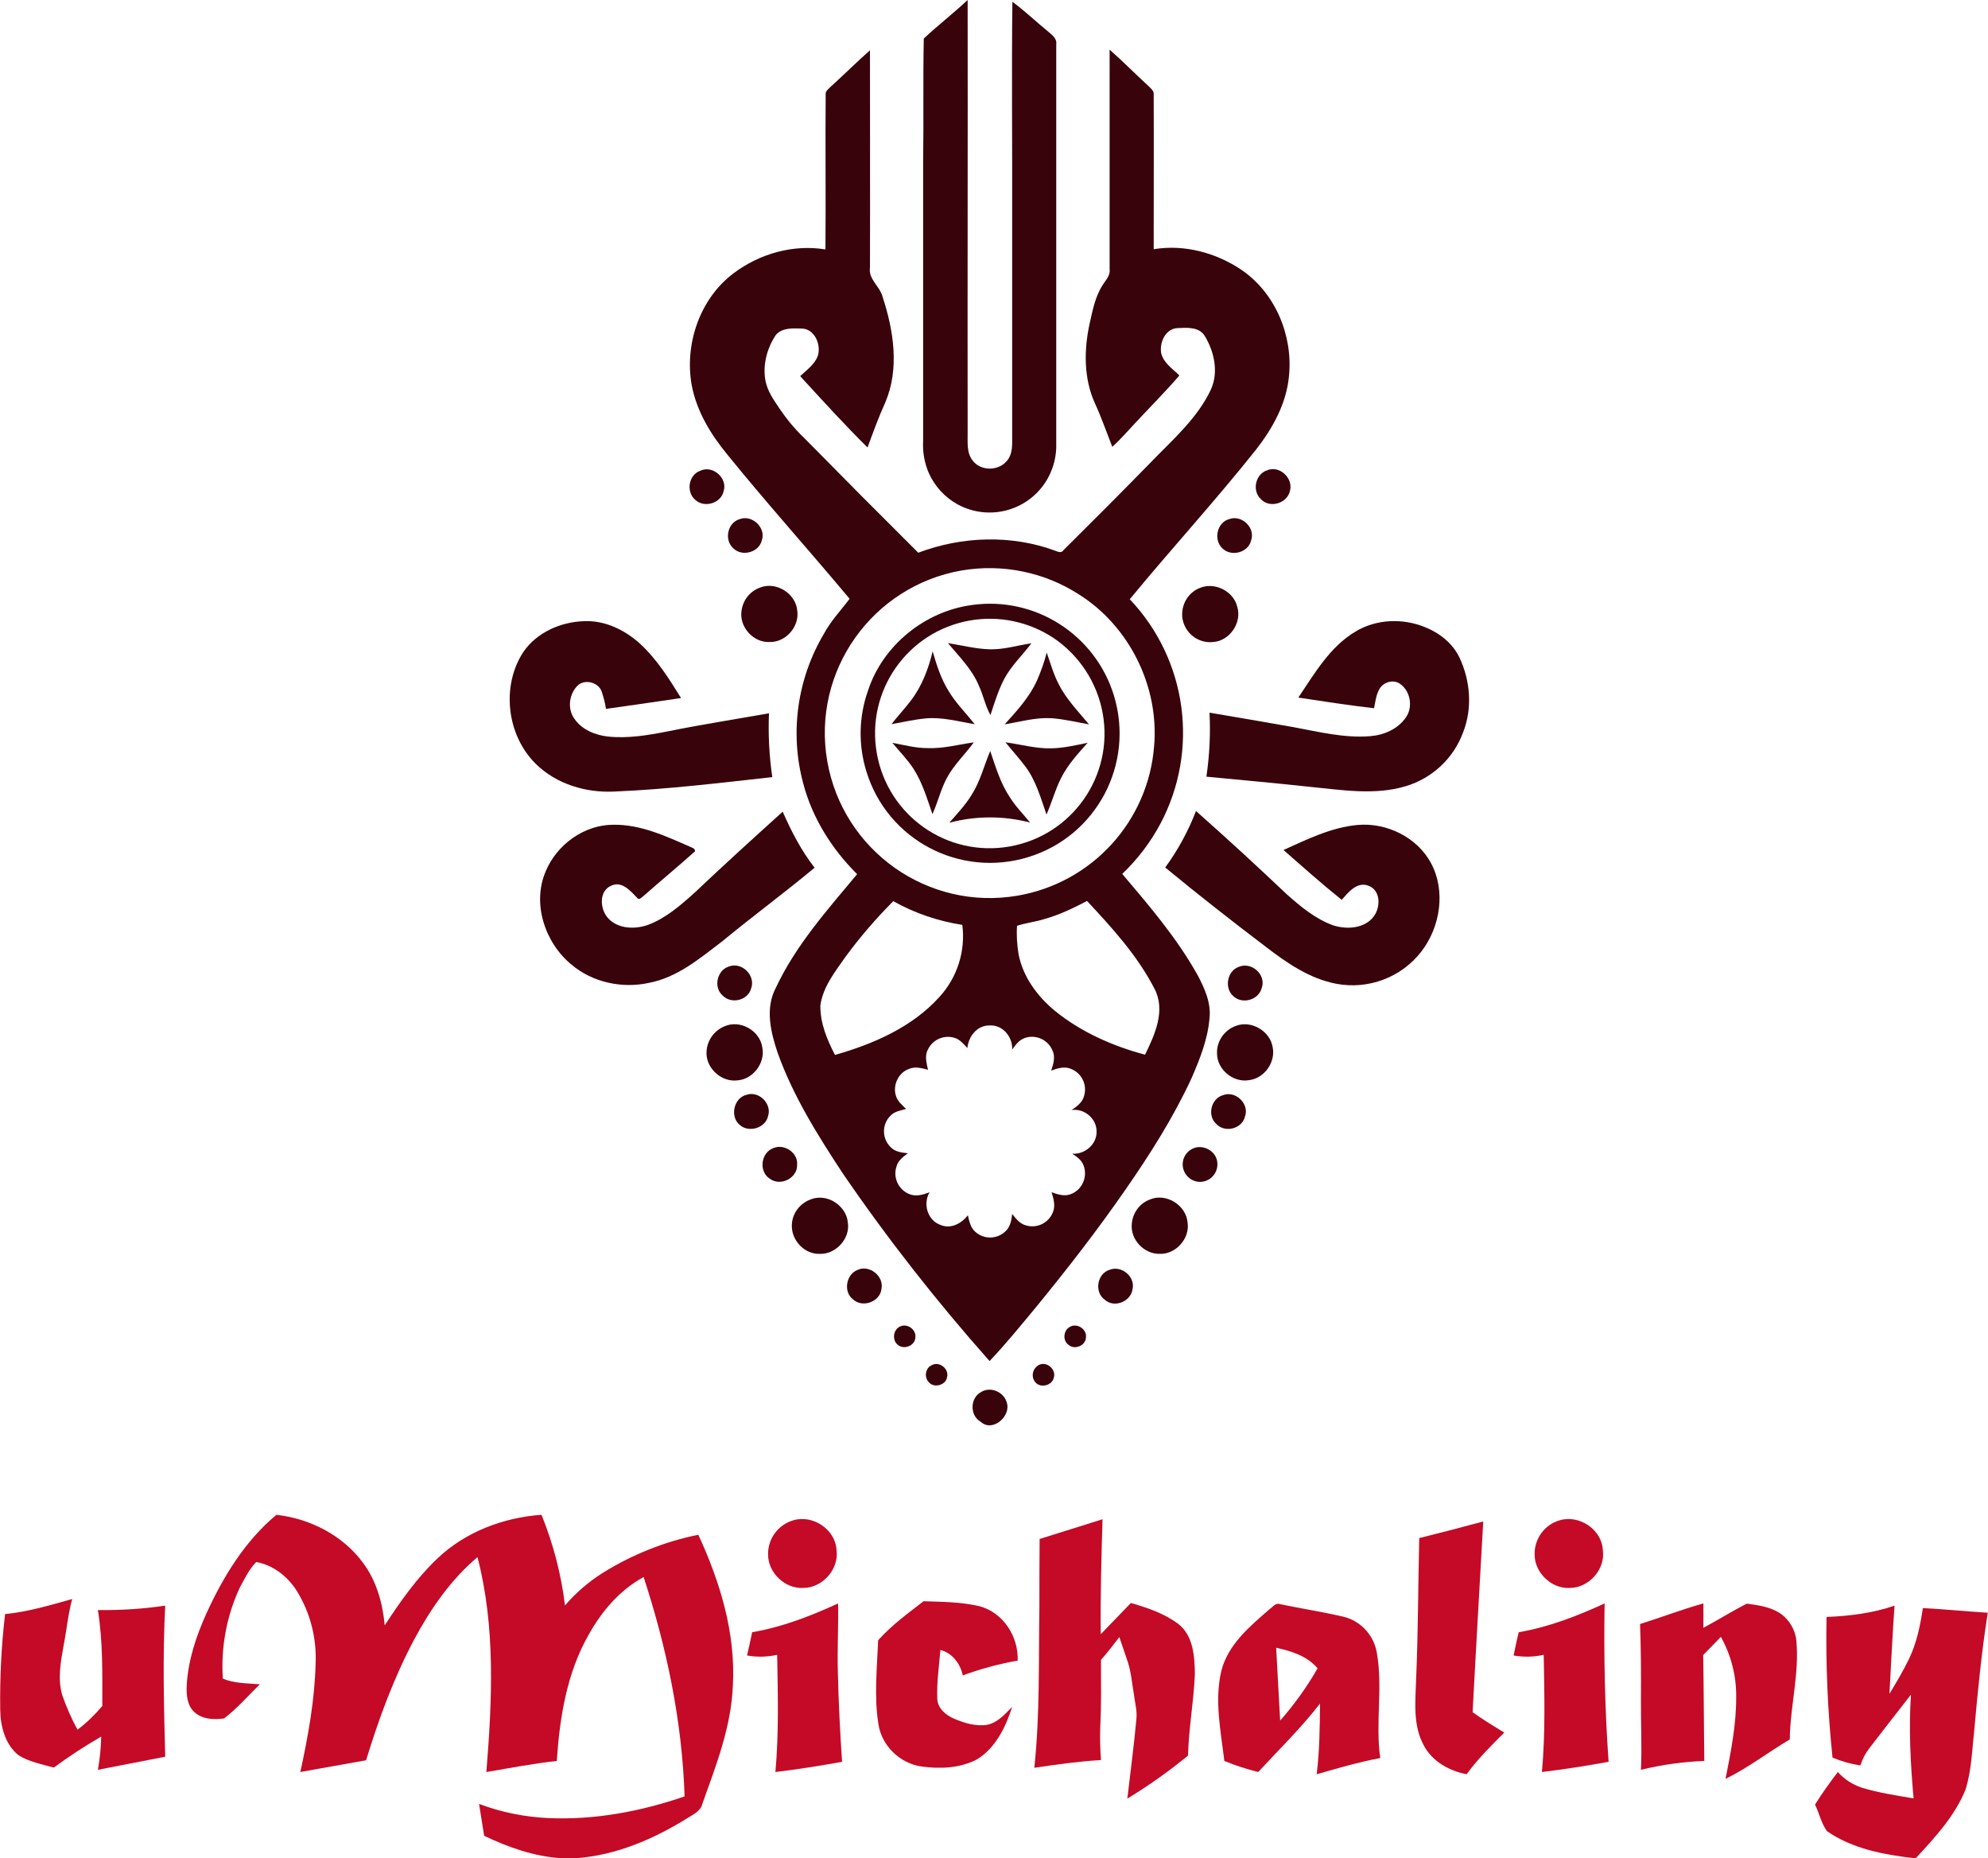 <?xml version="1.0" encoding="utf-8"?>
<svg version="1.1" id="Warstwa_1" xmlns="http://www.w3.org/2000/svg" xmlns:xlink="http://www.w3.org/1999/xlink" x="0px" y="0px"
	 viewBox="0 0 897.6 838.8" style="enable-background:new 0 0 897.6 838.8;" xml:space="preserve">
<style type="text/css">
	.st0{fill:#38030B;}
	.st1{fill:#C40A26;}
</style>
<title>umichaliny_short</title>
<g id="Warstwa_2_1_">
	<g id="Warstwa_1-2">
		<g id="_38030bff">
			<path class="st0" d="M417.1,17.4c6.4-6,13.4-11.4,19.8-17.4c0.1,65-0.1,129.9,0,194.9c0.1,4.4-0.7,9.6,2.5,13.3
				c3.6,4.4,11.1,4.4,14.9,0.2c2.2-2.2,2.7-5.5,2.7-8.5c0-34.4,0-68.7,0-103c0.1-32-0.3-64.1,0.1-96.1c5.7,4.2,10.8,9.1,16.2,13.5
				c1.7,1.5,4,3.1,3.6,5.6c0,60,0,120,0,180.1c0.2,5.5-1.1,10.9-3.7,15.7c-8,14.6-26.2,19.9-40.8,12c-5.8-3.2-10.4-8.2-13.1-14.3
				c-1.9-4.5-2.8-9.4-2.5-14.4c0-42,0-84,0-126C417.1,54.3,416.7,35.8,417.1,17.4z"/>
			<path class="st0" d="M375.1,39.1c6-5.4,11.7-11.1,17.7-16.4c0,32.7,0.1,65.4,0,98.1c-0.8,5.3,4.5,8.4,5.7,13.2
				c5,15.2,7.7,32.5,1.2,47.7c-3,6.6-5.5,13.5-8,20.3c-10.5-10.4-20.4-21.3-30.4-32.2c2.9-2.8,6.6-5.3,8-9.3
				c1.5-5.1-1.6-12.3-7.6-12.2c-3.9-0.1-8.6-0.4-11.4,2.9c-4,6-6,13.5-4.7,20.6c0.9,4.8,3.8,8.8,6.4,12.7c3.2,4.7,6.8,9.1,10.9,13
				c17.1,17.4,34.4,34.8,51.7,52c19.8-7.5,42.3-8.2,62.1-0.8c1.2,0.5,2.7,1,3.5-0.4c13.1-13,26.1-26,39-39.2
				c10-10.4,21.4-20.1,27.6-33.4c3.5-7.9,1.4-17.2-3-24.3c-2.6-3.9-8-3.5-12.1-3.3c-5.5,0.2-8.3,6.6-7.4,11.4c1.1,4.4,5.2,7,8.2,10
				c-6.3,7.3-13.1,14.1-19.7,21.2c-3.5,3.7-6.8,7.6-10.6,11c-2.6-6.6-4.9-13.3-7.9-19.8c-5-11.1-4.9-23.8-2.4-35.5
				c1.4-6.1,2.5-12.4,6-17.8c1.4-2.2,3.5-4.3,3.1-7.1c0-33,0-66.1,0-99.1c6,5.3,11.6,11,17.5,16.4c1.1,1.1,2.6,2.2,2.4,3.9
				c0.1,23.3,0,46.6,0,69.8c13.8-2.3,28.2,1.6,39.6,9.3c15.3,10.4,23.3,29.6,21.5,47.8c-1.1,12.5-7.4,23.8-15,33.5
				c-18.3,23-38.2,44.7-56.9,67.4c25.9,27.3,31.5,68.1,13.8,101.4c-4.5,8.4-10.3,16-17.2,22.6c12.3,14.5,24.8,29.1,34.1,45.8
				c3.1,5.9,6.1,12.5,5.3,19.4c-0.8,9.5-4.4,18.5-8.2,27.2c-8.2,17.7-18.7,34.2-29.8,50.2c-12.6,18.2-26.2,35.7-40.2,52.8
				c-6.9,8.3-13.7,16.7-21.1,24.5c-23.8-26.8-46-55.1-66.2-84.6c-11.4-17.3-22.5-35-29.5-54.6c-3.1-9.2-5.7-19.9-0.9-29.1
				c9-19.3,23.3-35.3,36.8-51.5c-11.4-11.3-20.2-25.3-24.3-40.8c-6.2-22.9-2.8-47.3,9.3-67.7c3.1-5.8,7.7-10.6,11.6-15.8
				c-18.2-21.8-37.3-43-55.2-65.1c-7.5-9.1-13.9-19.6-16.1-31.4c-3.3-18.5,3.7-39.1,19-50.5c11.7-8.8,26.9-13.1,41.4-10.7
				c0.2-23.3-0.1-46.7,0.1-70C372.6,41.1,374.1,40.2,375.1,39.1 M434.3,257.5c-40.5,7-67.8,45.5-60.8,86s45.5,67.8,86,60.8
				c33.6-5.8,59-33.6,61.6-67.6c2.3-26.8-11.2-54.1-34-68.4C471.6,258.3,452.7,254.4,434.3,257.5 M403.3,406.8
				c-7.9,8-15.3,16.5-21.9,25.6c-4.6,6.6-9.9,13.3-11,21.5c-0.1,7.9,3,15.4,6.6,22.3c17.3-4.9,34.8-12.5,47.1-26.1
				c8.1-8.8,11.9-20.7,10.4-32.6C423.5,415.8,413,412.2,403.3,406.8 M471.8,414.8c-4.1,1.3-8.5,1.8-12.6,3.1
				c-0.3,4.3,0,8.6,0.7,12.9c2,10.2,8.5,19,16.4,25.5c11.8,9.6,26.1,15.9,40.7,19.8c4.4-9,9.4-19.9,4.3-29.7
				c-7.7-15-19.1-27.5-30.5-39.7C484.7,409.9,478.5,412.9,471.8,414.8 M436.8,473.1c-1.7-1.8-3.4-3.9-5.8-4.6
				c-4.8-1.5-10,0.8-12.1,5.4c-1.5,2.9-0.5,6.1,0.1,9c-2.8-0.7-5.7-1.6-8.5-0.4c-4.8,1.6-7.5,7.3-6,12.1c0.7,2.5,2.8,4.2,4.6,6
				c-2.5,0.7-5.3,1.1-7.1,3.1c-3.9,3.9-3.8,10.3,0.1,14.1c0.1,0.1,0.2,0.1,0.2,0.2c2,2,4.9,2.3,7.6,2.6c-2.1,1.6-4.4,3.2-5.1,5.9
				c-1.7,5,0.8,10.5,5.7,12.5c3,1.3,6.3,0.3,9.2-0.8c-3.1,5.3-0.9,12.8,5.1,14.8c4.6,1.9,9.4-0.8,12.2-4.4c0.6,2.6,1.2,5.6,3.3,7.4
				c3.9,3.6,10,3.5,13.8-0.3c2.1-2,2.6-5,2.9-7.7c1.7,2.1,3.5,4.5,6.4,5.2c4.9,1.4,10.1-1.2,12-6c1.2-2.9,0.3-6.1-0.6-9
				c2.8,1,5.9,2,8.8,0.8c5.1-2,7.6-7.9,5.6-13c0-0.1-0.1-0.2-0.1-0.2c-0.9-2.3-3-3.7-5-5c5.7,0.4,11.3-4.3,11-10.2
				c0-5.7-5.6-10.4-11.3-9.5c2.4-1.6,5-3.5,5.7-6.5c1.4-4.9-1-10-5.7-12c-3-1.4-6.3-0.4-9.2,0.7c1-2.9,2-6.2,0.6-9.1
				c-2-4.9-7.6-7.4-12.6-5.6c-2.5,0.9-4.1,3.1-5.6,5.2c0.3-5.7-4.3-11.3-10.2-10.9C441.1,462.8,437.2,468,436.8,473.1z"/>
			<path class="st0" d="M316.2,212.5c5.6-2.7,12.5,3.4,10.5,9.3c-1.2,5.4-8.7,7.6-12.7,3.9C309.6,222.1,310.9,214.3,316.2,212.5z"/>
			<path class="st0" d="M572.1,212.3c5.6-2.4,12,3.6,10.3,9.4c-1.3,5.6-9.2,7.9-13.1,3.6C565.2,221.6,566.8,214,572.1,212.3z"/>
			<path class="st0" d="M334.1,234.3c5.5-2,11.8,3.9,9.9,9.5c-1.2,5.5-8.9,7.7-12.9,3.7C326.8,243.7,328.5,235.8,334.1,234.3z"/>
			<path class="st0" d="M555.1,234.3c5.5-2,11.8,3.9,9.8,9.6c-1.2,5.5-8.9,7.6-12.9,3.7C547.7,243.7,549.5,235.7,555.1,234.3z"/>
			<path class="st0" d="M343,265.3c7.4-3.1,16.5,2.7,17,10.6c0.9,7-5.2,14-12.3,13.9c-7.4,0.5-14-6.7-12.9-14
				C335.4,271,338.5,267,343,265.3z"/>
			<path class="st0" d="M542,265.3c6.6-2.6,14.9,1.6,16.6,8.5c2.3,7.1-3.3,15.5-10.8,16c-7,0.8-13.2-4.3-14-11.2
				C533.3,272.7,536.6,267.3,542,265.3z"/>
			<path class="st0" d="M438.9,273.1c28.4-4,55.5,13.3,64,40.7c9.5,30.9-7.7,63.6-38.6,73.1c-30.9,9.5-63.6-7.7-73.1-38.6
				c-3.7-11.9-3.5-24.7,0.7-36.5C398.5,291.4,417.6,275.9,438.9,273.1 M437.9,280.1c-28.2,5-47,31.8-42,60c5,28.2,31.8,47,60,42
				c28.2-5,47-31.8,42-60c-2.5-13.9-10.5-26.2-22.2-34.1C464.5,280.6,451,277.8,437.9,280.1L437.9,280.1z"/>
			<path class="st0" d="M236.3,294.3c6.1-8.9,17-13.6,27.5-13.9c9.4-0.4,18.4,4,25.2,10.2c7.6,7,13.1,15.8,18.5,24.5
				c-11.3,1.7-22.6,3.3-33.9,4.9c-0.4-2.7-1.1-5.4-2-8c-1.5-3.9-7.2-5.5-10.5-2.8c-4.1,3.7-5.1,10.6-1.8,15.2
				c3.4,5,9.5,7.5,15.4,8.1c8.9,0.9,17.8-0.6,26.5-2.3c15.3-3.1,30.7-5.5,46-8.2c-0.4,9.6,0.1,19.2,1.5,28.8
				c-23.6,2.6-47.3,5.5-71.1,6.5c-12.9,0.7-26.4-3.3-35.7-12.5C228.8,331.9,226.2,309.7,236.3,294.3z"/>
			<path class="st0" d="M612,285.1c9.4-5.7,21.4-6.1,31.4-2c6.5,2.6,12.4,7.2,15.5,13.6c5,10.5,6,23,1.7,33.9
				c-4.3,11.7-13.9,20.7-25.9,24.3c-14,4.2-28.8,1.7-43.1,0.3c-15.6-1.7-31.3-3.1-46.9-4.6c1.4-9.6,1.9-19.2,1.4-28.9
				c12.6,2.1,25.1,4.3,37.7,6.5c11.5,2.1,23.1,5.1,35,4.1c6.2-0.5,12.5-3.3,16-8.5c3.3-4.7,2-12-2.8-15.2c-3-2-7.3-0.7-9.1,2.3
				c-1.6,2.7-1.9,5.8-2.5,8.8c-11.4-1.3-22.8-3.1-34.2-4.8C593.5,304.1,600.4,292,612,285.1z"/>
			<path class="st0" d="M428,290.3c6.3,1,12.4,2.6,18.8,2.8s12.6-1.8,18.9-2.7c-4.1,5.4-9.1,10.1-12.3,16.1
				c-2.7,5.2-4.4,10.8-6.2,16.3c-2.3-4.1-3.2-8.9-5.2-13.2C438.9,302.1,433.1,296.4,428,290.3z"/>
			<path class="st0" d="M421.1,294c1.8,6.3,3.8,12.5,7.3,18.1c3.3,5.4,7.8,9.9,11.7,14.8c-7.4-1.2-14.7-3.3-22.2-2.6
				c-5.2,0.5-10.3,1.7-15.4,2.6c2.8-3.6,6-7,8.8-10.7C416.2,309.8,419.2,302,421.1,294z"/>
			<path class="st0" d="M468.2,307.2c1.8-4.1,3.3-8.3,4.4-12.6c1.7,4.7,3,9.6,5.3,14c3.4,6.9,8.9,12.5,13.8,18.4
				c-5.6-1-11.3-2.4-17-2.8c-7.1-0.4-14.1,1.6-21.1,2.8C459,321,464.8,314.8,468.2,307.2z"/>
			<path class="st0" d="M402.9,335.3c5.2,1,10.5,2.4,15.8,2.4c7.1,0.3,14-1.6,21-2.6c-4,5.5-9.1,10.2-12.3,16.3
				c-2.7,5.1-4,10.9-6.4,16.1c-2.4-7-4.5-14.1-8.5-20.4C409.8,342.9,406.1,339.2,402.9,335.3z"/>
			<path class="st0" d="M454,335.1c6.9,0.9,13.7,2.9,20.7,2.7c5.6-0.1,11-1.4,16.4-2.5c-4.4,4.9-9,9.9-12,15.9
				c-2.7,5.3-4.2,11.1-6.6,16.5c-2.6-7.5-4.8-15.5-9.7-21.9C460,342.1,456.9,338.7,454,335.1z"/>
			<path class="st0" d="M438.7,358.8c3.9-6.1,5.6-13.2,8.4-19.8c2.4,7.1,4.6,14.5,8.8,20.8c2.6,4.2,6.1,7.7,9.2,11.5
				c-12-3.1-24.5-3.1-36.5,0.1C432.1,367.4,435.9,363.4,438.7,358.8z"/>
			<path class="st0" d="M313.8,402.8c13-12.3,26.3-24.4,39.6-36.4c3.9,8.9,8.4,17.6,14.4,25.3c-13.7,11.4-28.1,22-41.8,33.3
				c-10.1,7.7-20.3,16.3-33.1,18.7c-12,2.6-25.3-0.2-34.8-8.2c-12-9.8-18-27.6-11.7-42.2c5-12,17.3-21,30.5-21
				c12.3-0.2,23.6,5.1,34.6,9.9c0.9,0.5,2.4,0.7,2.3,2.1c-7.7,6.9-15.6,13.4-23.3,20.2c-0.8,0.6-2.1,2.1-2.9,0.7
				c-3-3.1-6.8-7.6-11.6-5.4c-5.7,2.4-5.1,10.5-1.6,14.5c4.5,5.1,12.2,5.3,18.2,3.2C300.6,414.5,307.4,408.6,313.8,402.8z"/>
			<path class="st0" d="M540,366.1c13.9,12.3,27.5,24.8,41,37.6c6.3,5.6,12.9,11.1,20.9,14c6.2,2,14.4,1.5,18.5-4.2
				c3-4.2,3-11.7-2.6-13.7c-5.2-1.9-9,3-12,6.4c-9-7.2-17.6-14.9-26.3-22.5c10.7-4.8,21.5-10.2,33.4-11.3
				c13.1-1.2,26.9,5.5,33.2,17.2c6.8,12.6,4.2,28.9-4.4,40c-9,11.6-23.8,17.2-38.3,14.5c-12.1-2.3-22.4-9.4-32-16.8
				c-15.3-11.6-30.5-23.5-45.3-35.7C531.8,383.8,536.5,375.2,540,366.1z"/>
			<path class="st0" d="M329.1,436.3c5.8-2.3,12.3,4.1,10,10c-1.5,5.4-9.1,7.1-12.9,3C322,445.6,323.8,437.9,329.1,436.3z"/>
			<path class="st0" d="M559.2,436.5c5.7-2.6,12.6,3.4,10.5,9.4c-1.3,5.5-8.8,7.6-12.8,3.8C552.7,446.1,554,438.4,559.2,436.5z"/>
			<path class="st0" d="M327.1,463.3c7.1-3.2,16.1,2,17.1,9.6c1.4,7-4.3,14.4-11.4,14.8c-6.8,0.8-13.5-5-13.8-11.8
				C318.8,470.4,322,465.4,327.1,463.3z"/>
			<path class="st0" d="M558,463.1c6.9-2.7,15.4,2.3,16.6,9.5c1.5,6.8-3.7,14.2-10.7,15c-7,1.2-14.3-4.7-14.4-11.9
				C549.2,470.2,552.7,465,558,463.1z"/>
			<path class="st0" d="M337.1,494.2c5.5-1.9,11.5,4,9.7,9.6c-1.2,5.5-8.9,7.7-12.9,3.9C329.5,504,331.3,495.5,337.1,494.2z"/>
			<path class="st0" d="M552.1,494.4c5.7-2.3,12.2,3.9,10,9.7c-1.4,5.5-9,7.4-12.9,3.3C545,503.7,546.7,496,552.1,494.4z"/>
			<path class="st0" d="M349.1,518.3c4.9-2.2,11.3,2,10.8,7.5c0.2,6-7.5,9.9-12.3,6.3C342.5,528.9,343.5,520.4,349.1,518.3z"/>
			<path class="st0" d="M539,518.3c4.2-1.7,9.6,1.1,10.5,5.6c0.9,4.2-1.7,8.4-5.9,9.4s-8.4-1.7-9.4-5.9
				C533.3,523.5,535.4,519.7,539,518.3z"/>
			<path class="st0" d="M366.1,541.4c7.3-2.9,16,2.8,16.7,10.4c1.2,7.4-5.6,14.7-13.1,14.2c-6.1,0-11.4-5.2-12.1-11.2
				C356.9,548.9,360.5,543.4,366.1,541.4z"/>
			<path class="st0" d="M519.1,541.5c7.3-3.2,16.5,2.5,17.1,10.4c1.1,7.2-5.3,14.3-12.5,14.1c-7,0.2-13.3-6.3-12.7-13.3
				C511.3,547.7,514.4,543.3,519.1,541.5z"/>
			<path class="st0" d="M387.1,573.3c5.3-2.6,12.1,2.7,10.9,8.5c-0.6,5.8-8.6,8.8-12.9,4.7C380.7,583.2,382,575.3,387.1,573.3z"/>
			<path class="st0" d="M501,573.2c5.2-2.1,11.5,2.9,10.4,8.5c-0.6,5.7-8.2,9-12.6,5C494,583.3,495.3,574.9,501,573.2z"/>
			<path class="st0" d="M406,599c3.3-2,7.8,1,7.3,4.8c-0.2,3.7-5.1,5.6-7.9,3.3C402.8,605.1,403.2,600.6,406,599z"/>
			<path class="st0" d="M483,599c3.2-2,7.9,1,7.3,4.8c-0.1,3.6-5.1,5.7-7.8,3.3C479.7,605.2,480.1,600.6,483,599z"/>
			<path class="st0" d="M421,616.1c3.4-1.6,7.6,2,6.6,5.6c-0.6,3.6-5.8,5-8.2,2.3c-1.9-2-1.8-5.2,0.2-7.1
				C420,616.7,420.5,616.3,421,616.1z"/>
			<path class="st0" d="M469,616.2c3.5-1.9,8,1.9,6.8,5.7c-0.7,3.5-5.9,4.8-8.2,2.2c-1.9-2-1.7-5.2,0.3-7.1
				C468.2,616.7,468.6,616.4,469,616.2z"/>
			<path class="st0" d="M443.1,628.3c4.2-2.5,10,0,11.4,4.6c2.3,6.2-6.3,13.9-11.7,8.9C437.7,638.9,438,630.9,443.1,628.3z"/>
		</g>
		<g id="_c40a26ff">
			<path class="st1" d="M93.2,728.3c7.6-16.6,17.4-32.7,31.6-44.5c15.2,1.7,30.1,9.3,39.2,21.8c6,8.1,8.8,18.1,9.7,28.1
				c7-10.7,14.4-21.3,23.8-30.2c12.6-12,29.8-18.5,47-19.7c5.3,13.1,8.9,26.9,10.6,40.9c4.9-5.7,10.6-10.6,16.9-14.6
				c13.3-8.3,28-14.2,43.3-17.3c9.8,21.2,16.9,44.4,15.6,68c-0.7,18.6-7.6,36.2-13.8,53.5c-0.8,3.5-4.5,4.9-7.2,6.7
				c-15,9.3-31.9,16.5-49.7,17.8h-7c-12.1-0.8-23.7-4.9-34.6-10.1c-0.8-4.8-1.5-9.6-2.3-14.4c10.1,3.8,20.6,5.9,31.4,6.4
				c20.9,0.9,41.7-3,61.4-9.8c-1.1-33.7-8-67-18.5-99c-10.7,5.8-18.9,15.4-24.8,26c-9.9,17.3-13.1,37.4-14.4,57
				c-10.7,1.2-21.2,3.2-31.8,5c2.6-32.3,4.2-65.3-4-97c-12.1,10.2-21.2,23.4-28.6,37.2c-9.2,17.3-16,35.8-21.7,54.5
				c-9.9,1.8-19.8,3.5-29.7,5.3c3.5-16.1,6.5-32.5,6.9-49c0.5-11.5-2.4-22.8-8.4-32.6c-4.1-6.6-10.7-11.8-18.4-13.2
				c-3.2,3.2-5.2,7.5-7.4,11.5c-6,12.8-8.6,27-7.7,41.1c5.2,2.3,11.1,2.1,16.7,2.6c-5.3,5.2-10.2,10.9-16.1,15.4
				c-4.6,0.7-10,0.4-13.5-2.9c-3.2-3-3.6-7.7-3.4-11.9C84.9,749.5,88.6,738.5,93.2,728.3z"/>
			<path class="st1" d="M358.1,686.3c8.8-2.7,19.1,4,19.6,13.4c1.2,8.6-6.3,17.1-15,17.1c-8.2,0.5-15.9-6.8-15.9-15
				C346.6,694.7,351.3,688.3,358.1,686.3z"/>
			<path class="st1" d="M469.4,694.7c9.5-3,19-5.9,28.4-8.9c-0.5,17.3-1,34.6-0.8,51.9c4.5-4.7,9.1-9.4,13.6-14.1
				c7.6,2.2,15.3,4.8,21.6,9.6c6.6,5.3,7.2,14.6,7.3,22.5c-0.5,12.3-2.8,24.5-3.1,36.8c-8.7,7.1-17.8,13.6-27.4,19.4
				c1.4-12,3-24,4.1-36c0.4-3.7-0.7-7.3-1.1-10.9c-0.9-4.8-1.2-9.8-2.7-14.5c-1.3-3.9-2.6-7.7-3.9-11.5c-2.7,3.5-5.4,7-8.3,10.3
				c0,9.9,0.2,19.8-0.3,29.6c-0.2,5.2-0.1,10.4,0.3,15.6c-10.1,0.6-20.1,2-30.1,3.5c2.6-24.3,1.9-48.7,2.3-73.1
				C469.3,714.7,469.3,704.7,469.4,694.7z"/>
			<path class="st1" d="M704.1,686.3c8.9-2.7,19.2,4.1,19.6,13.5c1.2,8.6-6.3,17-14.9,17c-8.2,0.5-15.9-6.8-15.9-15
				C692.7,694.7,697.3,688.3,704.1,686.3z"/>
			<path class="st1" d="M640.8,694.3c9.7-2.4,19.3-4.9,28.9-7.5c-1.6,28.7-3.3,57.4-4.8,86.1c4.6,3.3,9.5,6.3,14.3,9.2
				c-6,6-12,11.9-17,18.8c-7.9-1.5-15.6-5.8-19.4-13.1c-5-9.2-3.7-20-3.4-30C640.3,736.7,640.3,715.5,640.8,694.3z"/>
			<path class="st1" d="M2.3,728.6c10.3-1,20.4-4,30.3-6.8c-1.9,6.9-2.5,14.1-3.9,21.1c-1.3,7.4-2.8,15.2-0.5,22.6
				c1.9,5.3,4.1,10.4,6.8,15.3c4.1-3.1,7.8-6.7,11.2-10.7c0-14.4,0.3-29-2-43.3c10.2,0.1,20.3-0.5,30.4-2c-1.2,22.7-0.6,45.5,0,68.2
				c-10.1,2-20.3,3.9-30.4,5.9c0.9-5,1.4-10,1.5-15c-7.4,4.3-14.5,8.9-21.4,14c-5.4-1.5-11.2-2.6-16-5.6c-6-4.9-8.1-13-8.2-20.5
				C-0.1,757.4,0.6,743,2.3,728.6z"/>
			<path class="st1" d="M417,722.8c8.5,0.3,17.1,0.3,25.4,2.3c10.6,2.9,17.5,13.7,17.1,24.5c-8.4,1.5-16.7,3.7-24.8,6.7
				c-1.1-5.3-4.7-10.1-10.1-11.5c-0.6,7.3-1.7,14.6-1.4,22c0.1,4.3,3.8,7.4,7.5,9c4.7,2,9.8,3.6,15,2.8c4.8-1,8-4.8,11.3-8.1
				c-2.9,9.1-7.5,18.6-15.9,23.7c-7.6,4-16.7,4.4-25.1,3.2c-9.7-1.4-18-9.4-19.4-19.2c-2-12.5-0.6-25.2-0.1-37.8
				C402.5,733.7,409.9,728.3,417,722.8z"/>
			<path class="st1" d="M339.6,736.8c13.5-2.3,26.4-7.3,38.8-13c0.2,10.3-0.4,20.7-0.1,31c0.3,13.5,1,27,1.9,40.5
				c-10,1.8-20,3.4-30.1,4.6c1.6-17.6,1.1-35.3,0.8-52.9c-4.5,1-9.1,1.1-13.6,0.3C338.1,743.8,338.9,740.3,339.6,736.8z"/>
			<path class="st1" d="M573.2,726.4c1.4-0.9,2.7-3,4.6-2.3c9.6,2,19.3,3.5,28.8,5.7c7.7,1.9,13.6,8.2,15,16
				c2.9,15.8-0.7,31.9,1.6,47.8c-9.7,1.8-19.2,4.6-28.7,7.3c1.3-10.6,1.4-21.3,1.5-31.9c-8.5,11-18.5,20.7-27.9,30.9
				c-5.2-1.3-10.3-2.9-15.3-5c-1.6-13.4-4.5-27.1-1.4-40.5C554.4,742.3,564.4,734.1,573.2,726.4 M576.2,743.8
				c0.6,11,1.2,21.9,1.8,32.9c6.4-7.3,12.1-15.2,16.9-23.6C590.2,747.5,583,745.3,576.2,743.8L576.2,743.8z"/>
			<path class="st1" d="M685.7,736.8c13.5-2.3,26.4-7.3,38.8-13c-0.4,23.8,0.1,47.7,1.8,71.5c-10,1.8-20,3.4-30.1,4.6
				c1.6-17.6,1.1-35.3,0.8-52.9c-4.5,1-9.1,1.1-13.6,0.3C684.1,743.8,684.9,740.3,685.7,736.8z"/>
			<path class="st1" d="M740.5,733.1c9.6-3,18.9-6.6,28.6-9.3v11c6.6-3.5,12.9-7.5,19.6-10.9c5.3,0.7,10.9,1.5,15.4,4.6
				c4,2.9,6.6,7.5,7,12.4c1.3,14.8-2.8,29.4-3,44.3c-9.8,5.8-18.8,12.8-29,17.8c2.4-12.2,4.9-24.6,4.8-37.1c0.1-9.4-2.3-18.7-6.9-27
				c-2.7,2.7-5.3,5.5-8,8.2c0.3,15.9,0.3,31.8,0.5,47.8c-9.6,0.4-19.2,1.7-28.6,4c0.5-10.7-0.1-21.4,0-32
				C741,755.6,740.9,744.3,740.5,733.1z"/>
			<path class="st1" d="M824.7,729.9c10.4-0.4,20.8-1.7,30.7-5.1c-0.9,13.2-1.6,26.5-2.3,39.8c3.1-5.1,6.2-10.3,8.8-15.7
				c3.5-7.2,5.1-15.1,6.3-23c9.8,0.5,19.5,1.5,29.3,2.1c-2.8,17.6-4.5,35.3-6.1,53c-1,8.9-1.2,18-3.9,26.7
				c-4.8,12-13.8,21.7-22.5,31.1h-0.8c-13.6-1.6-27.8-4.2-39.3-12.2c-2.6-3.6-3.5-8.1-5.4-12c3.2-5.1,6.7-10,10.3-14.7
				c2.9,3.3,6.7,5.7,10.9,7.1c7.6,2.3,15.5,3.5,23.3,4.8c-1.4-15.6-2.2-31.2-1.2-46.8c-6.3,8.1-12.6,16.1-18.8,24.2
				c-1.8,2.3-3.1,4.9-4,7.7c-4.3-0.6-8.5-1.8-12.6-3.5C825.2,772.3,824.3,751.1,824.7,729.9z"/>
		</g>
	</g>
</g>
</svg>
